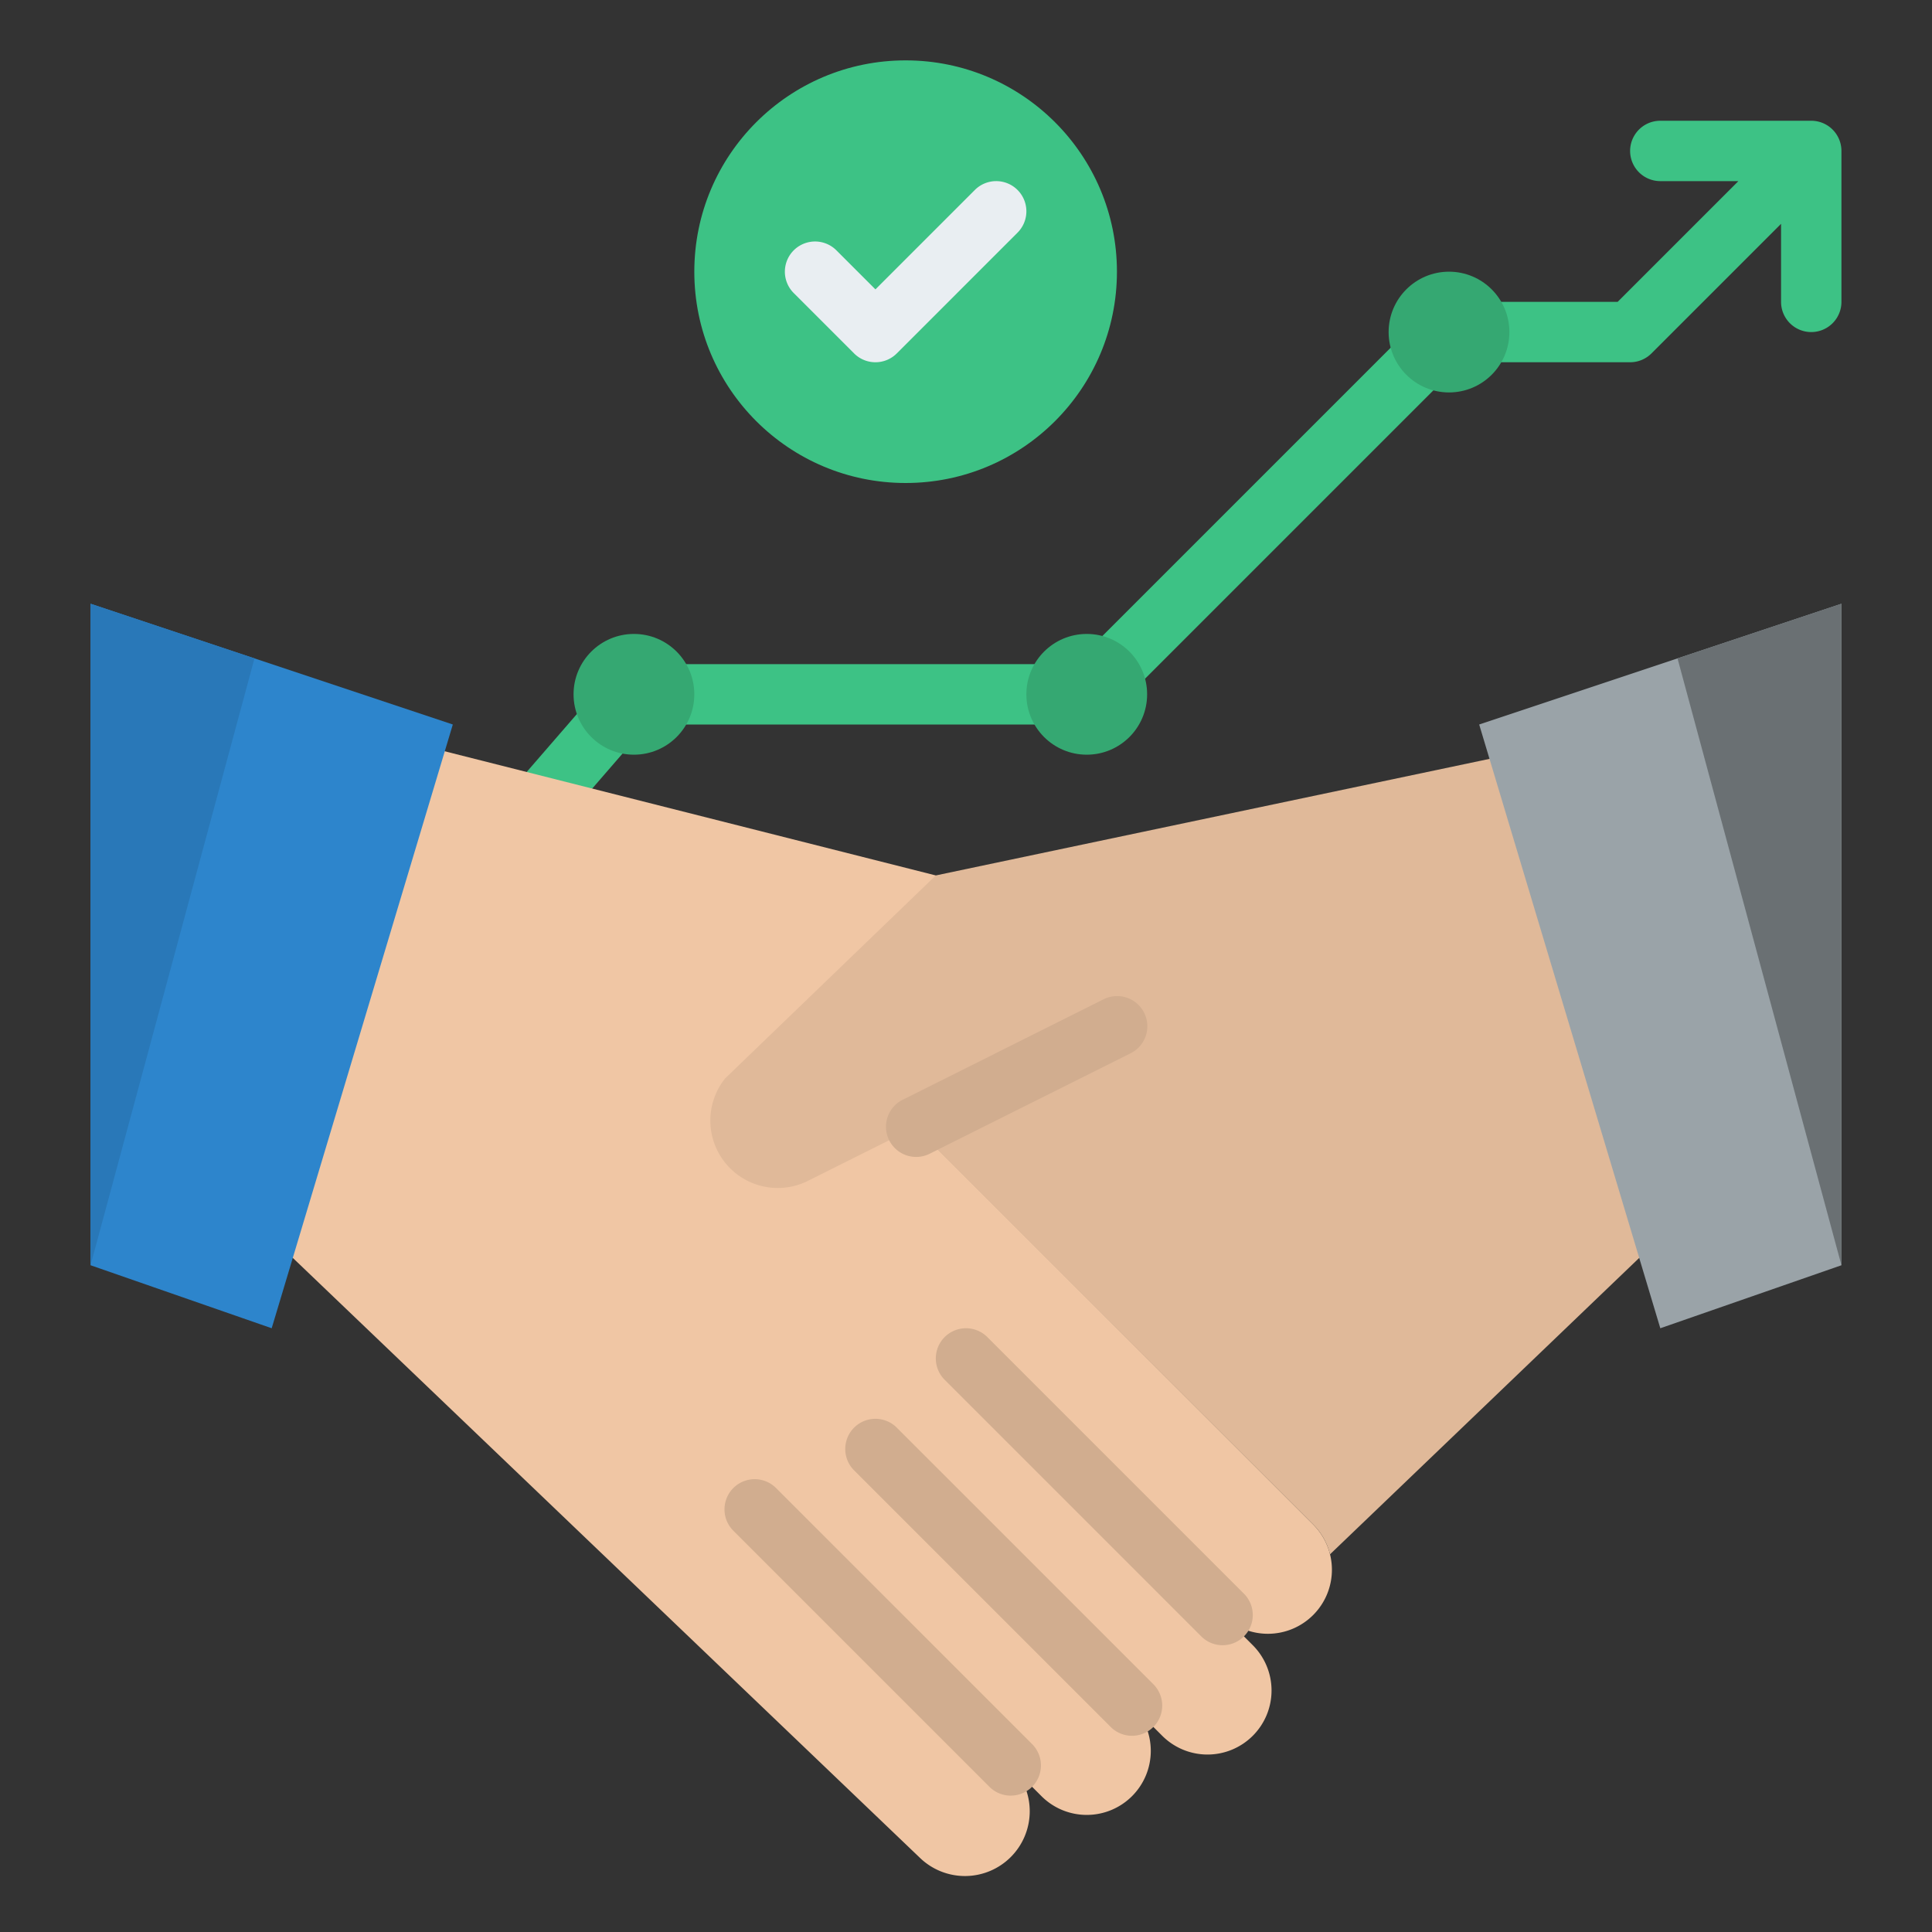 <svg id="Flat" height="512" viewBox="0 0 512 512" width="512" xmlns="http://www.w3.org/2000/svg"><rect x="0" y="0" width="512" height="512" fill="#333333" stroke="none"/><path d="m480 32h-40a8 8 0 0 0 0 16h20.686l-32 32h-44.686a8 8 0 0 0 -5.657 2.343l-93.656 93.657h-116.687a8 8 0 0 0 -6.045 2.761l-27.069 31.233a8 8 0 1 0 12.091 10.478l24.676-28.472h116.347a8 8 0 0 0 5.657-2.343l93.656-93.657h44.687a8 8 0 0 0 5.657-2.343l34.343-34.343v20.686a8 8 0 0 0 16 0v-40a8 8 0 0 0 -8-8z" fill="#3dc285"/><path d="m248 304 100 100a16.971 16.971 0 0 1 0 24 16.971 16.971 0 0 1 -24 0l8 8a16.971 16.971 0 0 1 0 24 16.971 16.971 0 0 1 -24 0l-8-8a16.971 16.971 0 0 1 0 24 16.971 16.971 0 0 1 -24 0l-8.14-8.14a17.168 17.168 0 0 1 0 24.28 17.167 17.167 0 0 1 -23.993.278l-171.867-164.418 38.107-130.864 137.893 34.864z" fill="#f0c6a4"/><path d="m440 328-87.53 83.91a16.851 16.851 0 0 0 -4.47-7.91l-105.45-105.275-28.44 14.215a17.869 17.869 0 0 1 -21.95-27.14l55.84-53.8 152-32z" fill="#e0b999"/><g fill="#d1ad8f"><path d="m242.806 306.6a8 8 0 0 1 -3.584-15.157l53.2-26.6a8 8 0 1 1 7.156 14.31l-53.2 26.6a7.963 7.963 0 0 1 -3.572.847z"/><path d="m267.86 475.86a7.976 7.976 0 0 1 -5.657-2.343l-67.86-67.86a8 8 0 0 1 11.314-11.314l67.861 67.857a8 8 0 0 1 -5.658 13.656z"/><path d="m324 436a7.974 7.974 0 0 1 -5.657-2.343l-68-68a8 8 0 0 1 11.314-11.314l68 68a8 8 0 0 1 -5.657 13.657z"/><path d="m300 460a7.974 7.974 0 0 1 -5.657-2.343l-68-68a8 8 0 0 1 11.314-11.314l68 68a8 8 0 0 1 -5.657 13.657z"/></g><circle cx="240" cy="72" fill="#3dc285" r="56"/><path d="m232 96a7.976 7.976 0 0 1 -5.657-2.343l-16-16a8 8 0 0 1 11.314-11.314l10.343 10.344 26.343-26.344a8 8 0 0 1 11.314 11.314l-32 32a7.976 7.976 0 0 1 -5.657 2.343z" fill="#e9eef2"/><circle cx="168" cy="184" fill="#35a872" r="16"/><circle cx="384" cy="88" fill="#35a872" r="16"/><circle cx="288" cy="184" fill="#35a872" r="16"/><path d="m72 352-48-16.696v-175.304l96 32z" fill="#2d85cc"/><path d="m67.44 174.48-43.44 160.82v-175.3z" fill="#2978b8"/><path d="m440 352 48-16.696v-175.304l-96 32z" fill="#9aa3a8"/><path d="m488 160v175.3l-43.44-160.82z" fill="#6a7073"/></svg>